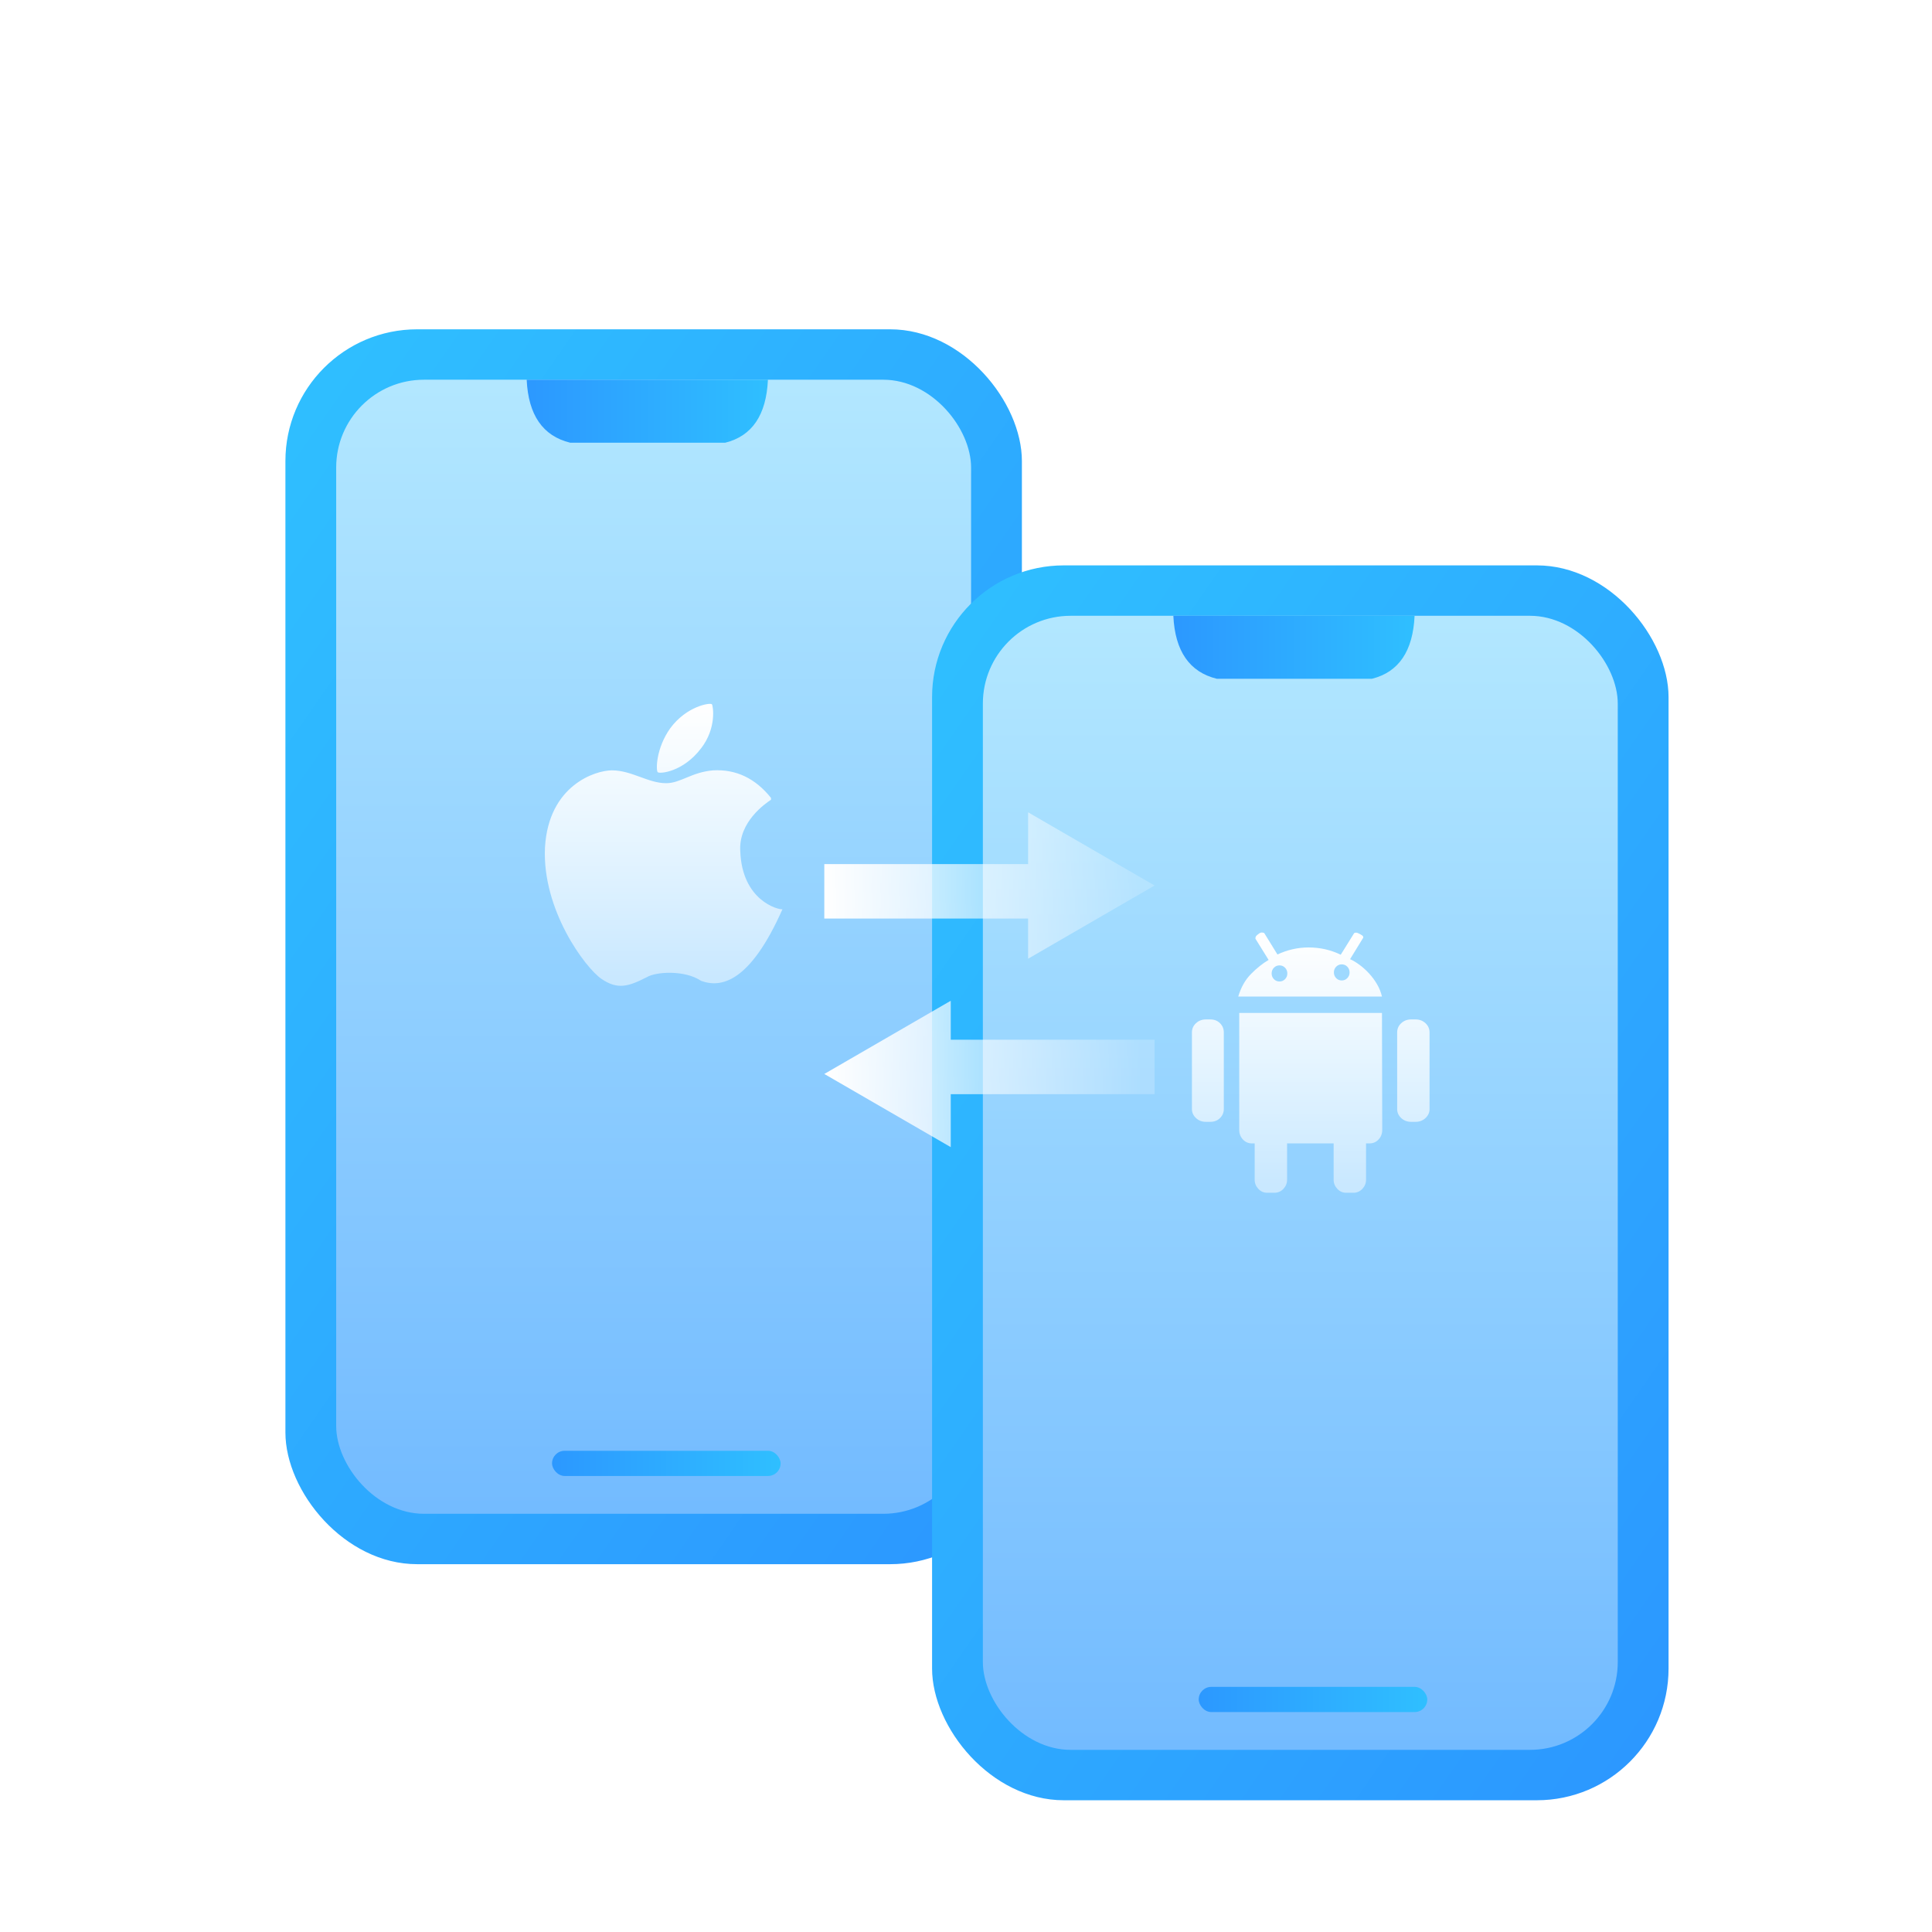 <svg xmlns="http://www.w3.org/2000/svg" xmlns:xlink="http://www.w3.org/1999/xlink" fill="none" version="1.1" width="100" height="100" viewBox="0 0 100 100"><defs><clipPath id="master_svg0_17_813"><rect x="0" y="0" width="100" height="100" rx="0"/></clipPath><filter id="master_svg1_17_816" filterUnits="objectBoundingBox" color-interpolation-filters="sRGB" x="-22.727" y="-18.182" width="83.574" height="109.371"><feFlood flood-opacity="0" result="BackgroundImageFix"/><feColorMatrix in="SourceAlpha" type="matrix" values="0 0 0 0 0 0 0 0 0 0 0 0 0 0 0 0 0 0 127 0"/><feOffset dy="4.545" dx="0"/><feGaussianBlur stdDeviation="5.682"/><feColorMatrix type="matrix" values="0 0 0 0 0.267 0 0 0 0 0.659 0 0 0 0 0.98 0 0 0 0.4 0"/><feBlend mode="normal" in2="BackgroundImageFix" result="effect1_dropShadow"/><feBlend mode="normal" in="SourceGraphic" in2="effect1_dropShadow" result="shape"/></filter><linearGradient x1="0.912" y1="1" x2="0.057" y2="0" id="master_svg2_1_0839"><stop offset="0%" stop-color="#2C98FF" stop-opacity="1"/><stop offset="100%" stop-color="#2FBFFF" stop-opacity="1"/></linearGradient><linearGradient x1="0.5" y1="1" x2="0.5" y2="0" id="master_svg3_1_01107"><stop offset="0%" stop-color="#73BBFF" stop-opacity="1"/><stop offset="100%" stop-color="#B2E7FF" stop-opacity="1"/></linearGradient><linearGradient x1="0" y1="0.5" x2="1" y2="0.5" id="master_svg4_1_461"><stop offset="0%" stop-color="#2C98FF" stop-opacity="1"/><stop offset="100%" stop-color="#2FBFFF" stop-opacity="1"/></linearGradient><linearGradient x1="0" y1="0.5" x2="1" y2="0.5" id="master_svg5_1_461"><stop offset="0%" stop-color="#2C98FF" stop-opacity="1"/><stop offset="100%" stop-color="#2FBFFF" stop-opacity="1"/></linearGradient><linearGradient x1="0.5" y1="0" x2="0.5" y2="1" id="master_svg6_7_6450"><stop offset="0%" stop-color="#FFFFFF" stop-opacity="1"/><stop offset="97.143%" stop-color="#FFFFFF" stop-opacity="0.5"/></linearGradient><filter id="master_svg7_17_824" filterUnits="objectBoundingBox" color-interpolation-filters="sRGB" x="-22.727" y="-18.182" width="83.574" height="109.371"><feFlood flood-opacity="0" result="BackgroundImageFix"/><feColorMatrix in="SourceAlpha" type="matrix" values="0 0 0 0 0 0 0 0 0 0 0 0 0 0 0 0 0 0 127 0"/><feOffset dy="4.545" dx="0"/><feGaussianBlur stdDeviation="5.682"/><feColorMatrix type="matrix" values="0 0 0 0 0.267 0 0 0 0 0.659 0 0 0 0 0.98 0 0 0 0.4 0"/><feBlend mode="normal" in2="BackgroundImageFix" result="effect1_dropShadow"/><feBlend mode="normal" in="SourceGraphic" in2="effect1_dropShadow" result="shape"/></filter><linearGradient x1="0.912" y1="1" x2="0.057" y2="0" id="master_svg8_1_0839"><stop offset="0%" stop-color="#2C98FF" stop-opacity="1"/><stop offset="100%" stop-color="#2FBFFF" stop-opacity="1"/></linearGradient><linearGradient x1="0.5" y1="1" x2="0.5" y2="0" id="master_svg9_1_01107"><stop offset="0%" stop-color="#73BBFF" stop-opacity="1"/><stop offset="100%" stop-color="#B2E7FF" stop-opacity="1"/></linearGradient><linearGradient x1="0" y1="0.5" x2="1" y2="0.5" id="master_svga_1_461"><stop offset="0%" stop-color="#2C98FF" stop-opacity="1"/><stop offset="100%" stop-color="#2FBFFF" stop-opacity="1"/></linearGradient><linearGradient x1="0" y1="0.5" x2="1" y2="0.5" id="master_svgb_1_461"><stop offset="0%" stop-color="#2C98FF" stop-opacity="1"/><stop offset="100%" stop-color="#2FBFFF" stop-opacity="1"/></linearGradient><linearGradient x1="0.5" y1="0" x2="0.5" y2="1" id="master_svgc_7_6450"><stop offset="0%" stop-color="#FFFFFF" stop-opacity="1"/><stop offset="97.143%" stop-color="#FFFFFF" stop-opacity="0.5"/></linearGradient><linearGradient x1="0" y1="0.814" x2="1" y2="0.832" id="master_svgd_7_2364"><stop offset="4.286%" stop-color="#FFFFFF" stop-opacity="0.2"/><stop offset="99.286%" stop-color="#FFFFFF" stop-opacity="1"/></linearGradient></defs><g clip-path="url(#master_svg0_17_813)"><g><g><g filter="url(#master_svg1_17_816)"><g><g><rect x="14.773" y="12.5" width="38.12" height="63.917" rx="6.818" fill="url(#master_svg2_1_0839)" fill-opacity="1"/></g><g><rect x="17.401" y="15.109" width="32.862" height="58.699" rx="4.545" fill="url(#master_svg3_1_01107)" fill-opacity="1"/></g><g><rect x="28.574" y="70.547" width="11.83" height="1.304" rx="0.652" fill="url(#master_svg4_1_461)" fill-opacity="1"/></g><g><path d="M27.261,15.109Q27.388,17.852,29.516,18.37L37.537,18.37Q39.623,17.852,39.748,15.109L27.261,15.109Z" fill-rule="evenodd" fill="url(#master_svg5_1_461)" fill-opacity="1"/></g></g></g><g><path d="M36.288,38.733C37.099,37.688,36.912,36.548,36.849,36.453C36.756,36.358,35.539,36.548,34.697,37.688C33.948,38.733,33.948,39.873,34.042,39.968C34.135,40.063,35.352,39.968,36.288,38.733ZM38.316,44.054C38.222,42.534,39.626,41.584,39.907,41.394L39.907,41.299Q38.69,39.778,36.912,39.873C35.789,39.968,35.227,40.538,34.479,40.538C33.543,40.538,32.7,39.873,31.671,39.873C30.828,39.873,28.395,40.634,28.208,43.864C28.052,47.095,30.298,50.103,31.14,50.673C31.983,51.244,32.544,51.054,33.48,50.578C33.948,50.293,35.446,50.198,36.288,50.768C37.317,51.149,38.815,50.863,40.499,47.063C40.281,47.095,38.409,46.619,38.316,44.054Z" fill="url(#master_svg6_7_6450)" fill-opacity="1" style="mix-blend-mode:passthrough"/></g></g><g><g filter="url(#master_svg7_17_824)"><g><g><rect x="48.244" y="24.719" width="38.12" height="63.917" rx="6.818" fill="url(#master_svg8_1_0839)" fill-opacity="1"/></g><g><rect x="50.873" y="27.328" width="32.862" height="58.699" rx="4.545" fill="url(#master_svg9_1_01107)" fill-opacity="1"/></g><g><rect x="62.045" y="82.767" width="11.83" height="1.304" rx="0.652" fill="url(#master_svga_1_461)" fill-opacity="1"/></g><g><path d="M60.732,27.328Q60.859,30.071,62.987,30.589L71.008,30.589Q73.094,30.071,73.219,27.328L60.732,27.328Z" fill-rule="evenodd" fill="url(#master_svgb_1_461)" fill-opacity="1"/></g></g></g><g><path d="M73.273,52.766Q73.574,52.766,73.784,52.961Q73.993,53.156,73.993,53.439L73.993,57.406Q73.993,57.675,73.784,57.87Q73.574,58.066,73.273,58.066L73.037,58.066Q72.736,58.066,72.526,57.87Q72.317,57.675,72.317,57.406L72.317,53.439Q72.317,53.156,72.526,52.961Q72.736,52.766,73.037,52.766L73.273,52.766ZM62.65,52.766Q62.951,52.766,63.148,52.961Q63.344,53.156,63.344,53.439L63.344,57.406Q63.344,57.675,63.148,57.87Q62.951,58.066,62.65,58.066L62.414,58.066Q62.113,58.066,61.904,57.87Q61.694,57.675,61.694,57.406L61.694,53.439Q61.694,53.156,61.904,52.961Q62.113,52.766,62.414,52.766L62.65,52.766ZM69.88,49.646Q70.116,49.753,70.372,49.942Q70.627,50.13,70.863,50.385Q71.099,50.641,71.275,50.944Q71.452,51.246,71.531,51.582L64.091,51.582Q64.301,50.87,64.752,50.412Q65.204,49.955,65.663,49.686L64.995,48.61Q64.969,48.583,64.988,48.509Q65.008,48.435,65.126,48.354Q65.231,48.26,65.322,48.267Q65.414,48.274,65.44,48.301L66.121,49.404Q66.488,49.229,66.894,49.135Q67.3,49.04,67.732,49.04Q68.623,49.04,69.396,49.417L70.09,48.301Q70.116,48.274,70.188,48.274Q70.26,48.274,70.404,48.354Q70.535,48.422,70.555,48.475Q70.575,48.529,70.548,48.556L69.88,49.646ZM66.226,50.802Q66.396,50.802,66.514,50.681Q66.632,50.56,66.632,50.385Q66.632,50.211,66.514,50.089Q66.396,49.968,66.226,49.968Q66.056,49.968,65.938,50.089Q65.82,50.211,65.82,50.385Q65.82,50.56,65.938,50.681Q66.056,50.802,66.226,50.802ZM69.448,50.749Q69.618,50.749,69.736,50.628Q69.854,50.506,69.854,50.332Q69.854,50.157,69.736,50.036Q69.619,49.915,69.448,49.915Q69.278,49.915,69.16,50.036Q69.042,50.157,69.042,50.332Q69.042,50.506,69.16,50.628Q69.278,50.749,69.448,50.749ZM71.531,52.43L71.544,58.482Q71.544,58.778,71.354,58.98Q71.164,59.182,70.889,59.182L70.706,59.182L70.706,61.065Q70.706,61.334,70.516,61.536Q70.326,61.737,70.051,61.737L69.671,61.737Q69.409,61.737,69.219,61.536Q69.029,61.334,69.029,61.065L69.029,59.182L66.619,59.182L66.619,61.065Q66.619,61.334,66.429,61.536Q66.239,61.737,65.964,61.737L65.584,61.737Q65.322,61.737,65.132,61.536Q64.942,61.334,64.942,61.065L64.942,59.182L64.798,59.182Q64.523,59.182,64.333,58.98Q64.143,58.778,64.143,58.482L64.143,52.43L71.531,52.43L71.531,52.43Z" fill="url(#master_svgc_7_6450)" fill-opacity="1" style="mix-blend-mode:passthrough"/></g><g><g transform="matrix(-1,0,0,1,119.52,0)"><path d="M59.76,45.834L66.305,49.623L66.305,47.545L76.854,47.545L76.854,44.725L66.305,44.725L66.305,42.045L59.76,45.834ZM76.854,55.588L70.309,59.376L70.309,56.636L59.76,56.636L59.76,53.816L70.309,53.816L70.309,51.799L76.854,55.588Z" fill-rule="evenodd" fill="url(#master_svgd_7_2364)" fill-opacity="1"/></g></g></g></g></g></svg>